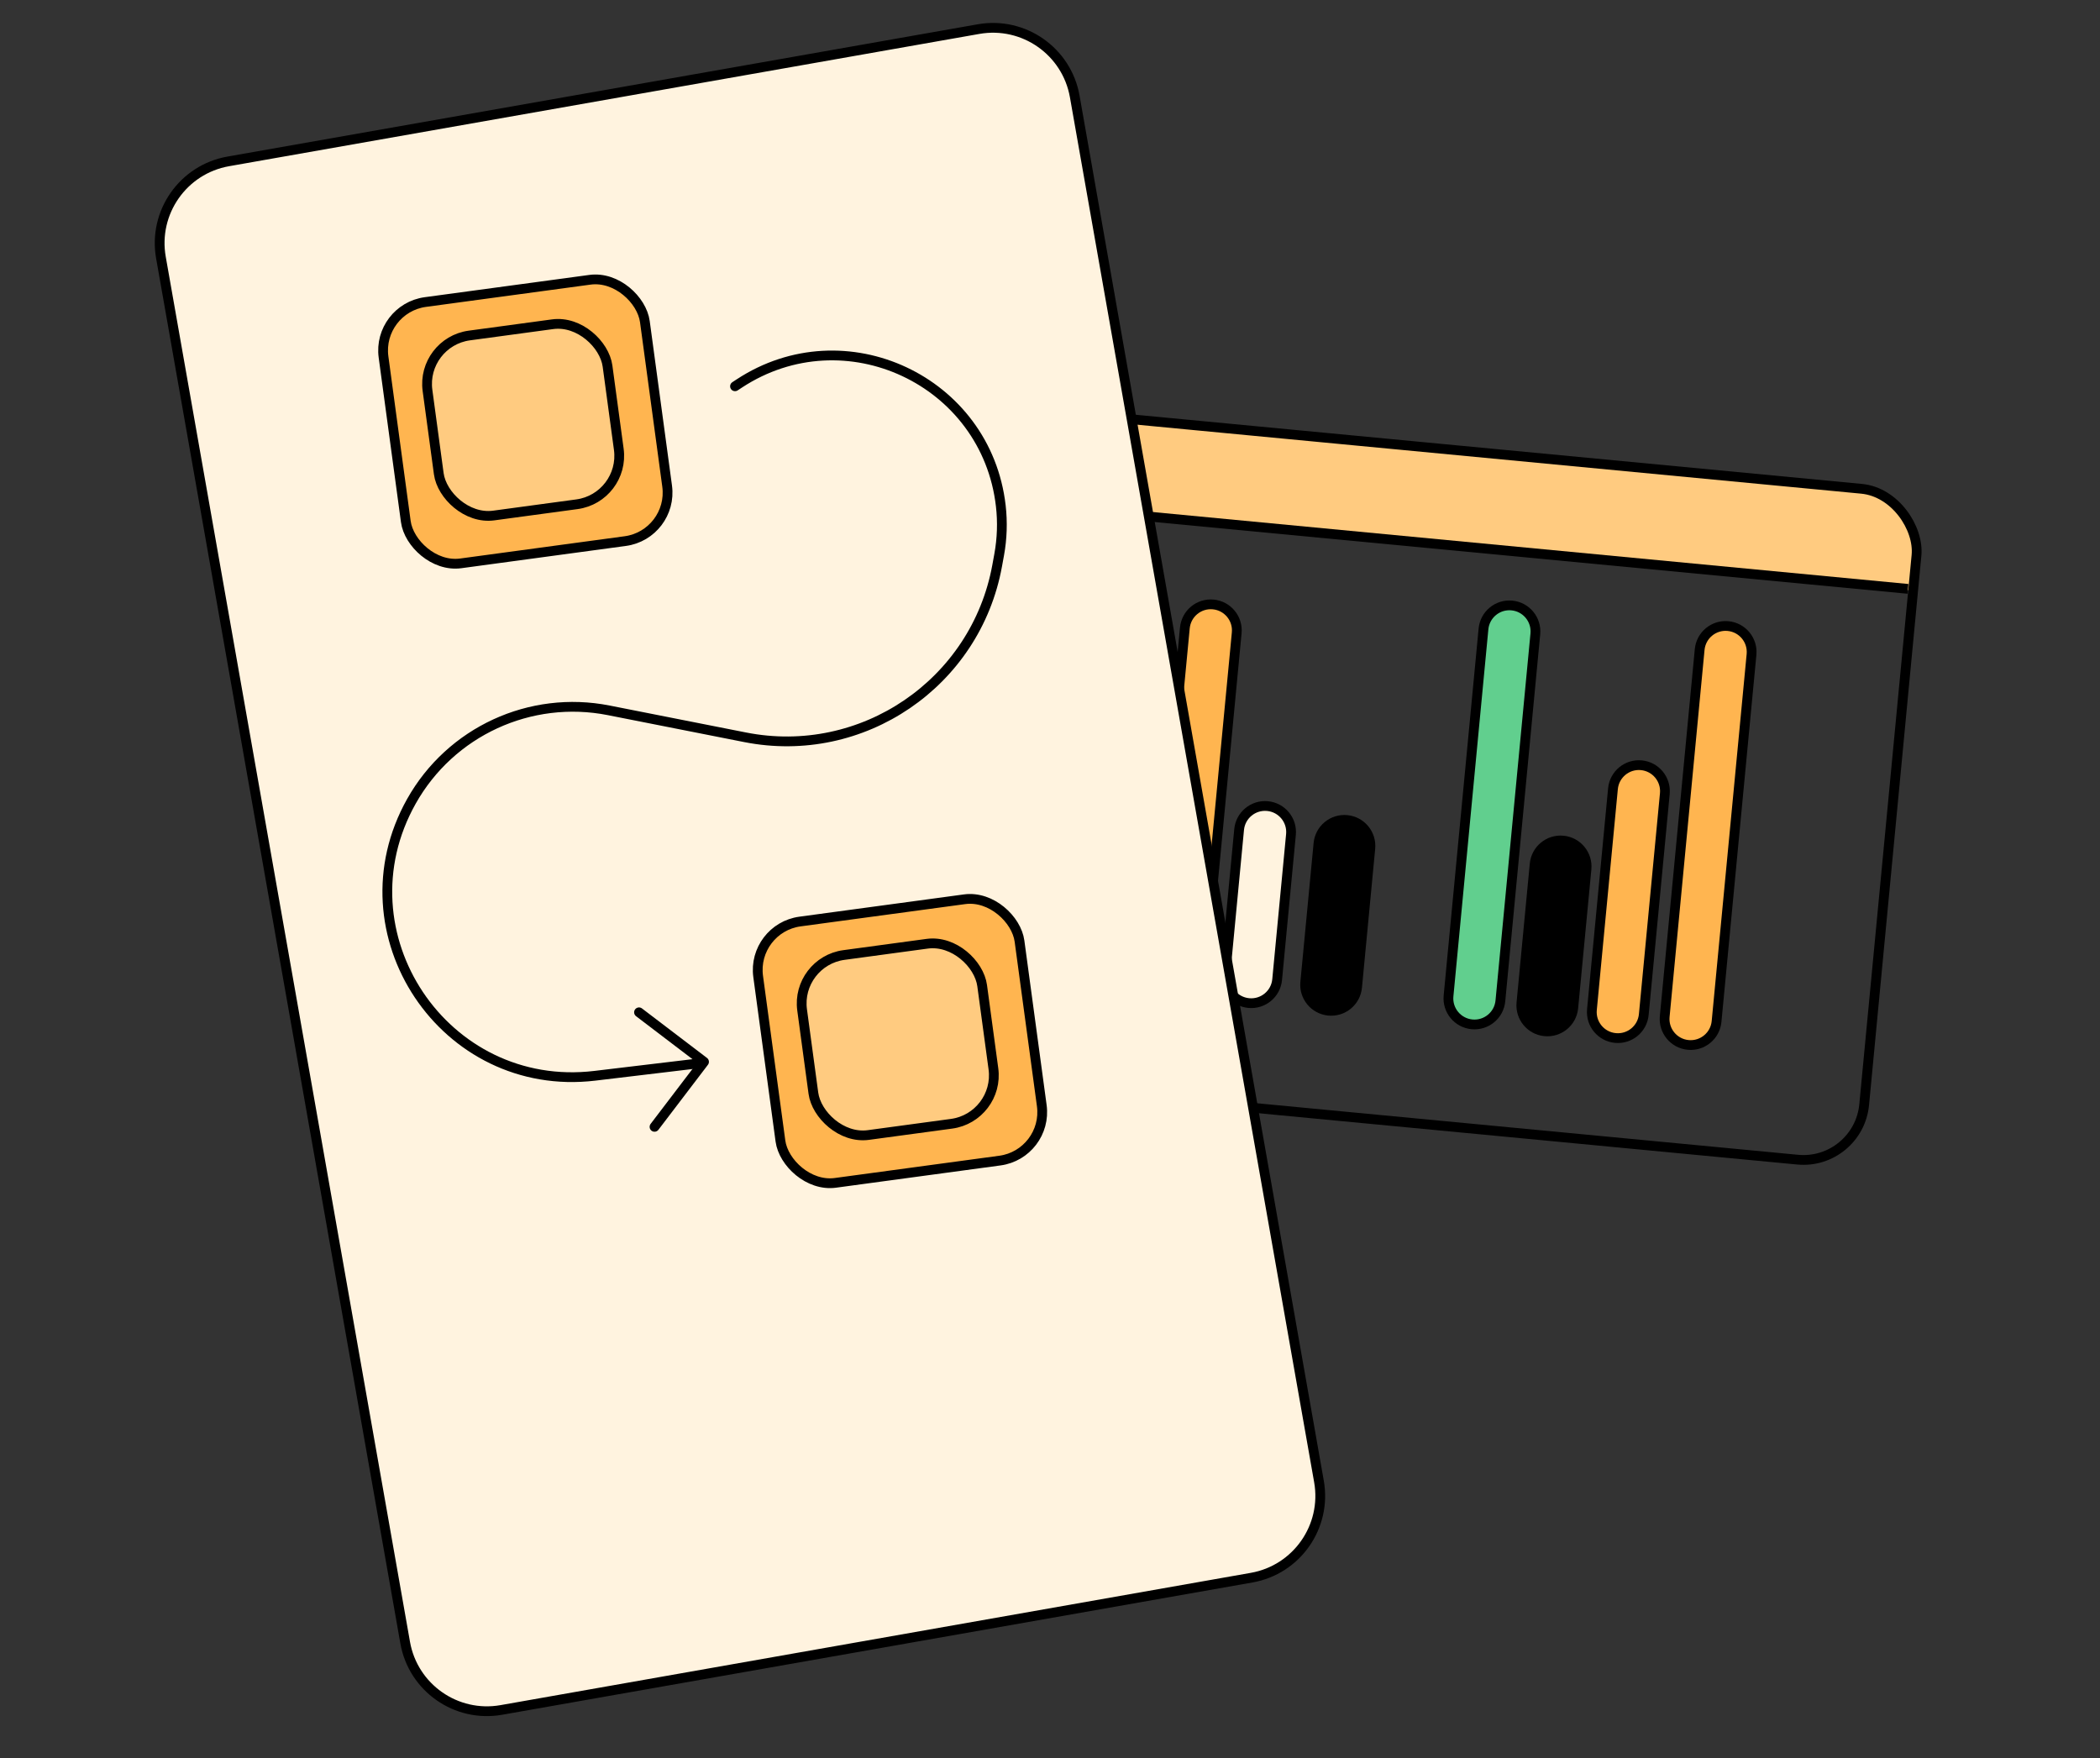 <?xml version="1.0" encoding="UTF-8"?> <svg xmlns="http://www.w3.org/2000/svg" width="430" height="360" viewBox="0 0 430 360" fill="none"><rect x="0" y="0" width="430" height="360" fill="#333333" stroke="none"/><g clip-path="url(#clip0_6003_1132)"><path d="M171.588 80.958C168.661 80.679 166.079 82.815 165.8 85.742L164.508 99.311L390.91 120.874L392.202 107.305C392.481 104.378 390.351 101.793 387.422 101.514L171.588 80.958Z" fill="#FFCB80"></path><path d="M390.68 120.586L228.414 105.131" stroke="black" stroke-width="2"></path><path d="M182.516 92.028C182.181 95.543 179.06 98.121 175.548 97.786C172.033 97.451 169.455 94.331 169.79 90.816C170.124 87.303 173.245 84.724 176.76 85.058C180.273 85.393 182.85 88.515 182.516 92.028Z" fill="black"></path><path d="M176.673 85.875C179.741 86.167 181.973 88.88 181.681 91.95C181.389 95.019 178.686 97.251 175.617 96.959C172.547 96.667 170.316 93.964 170.608 90.896C170.901 87.826 173.603 85.583 176.673 85.875ZM176.83 84.228C172.871 83.851 169.339 86.78 168.961 90.739C168.585 94.696 171.502 98.229 175.461 98.606C179.42 98.983 182.951 96.064 183.328 92.107C183.705 88.148 180.789 84.605 176.83 84.228Z" fill="white"></path><path d="M198.621 93.563C198.287 97.078 195.166 99.656 191.653 99.321C188.137 98.986 185.56 95.866 185.895 92.351C186.23 88.838 189.349 86.258 192.865 86.593C196.378 86.928 198.956 90.05 198.621 93.563Z" fill="black"></path><path d="M192.79 87.41C195.86 87.703 198.091 90.415 197.798 93.486C197.506 96.554 194.805 98.787 191.735 98.495C188.666 98.202 186.433 95.499 186.726 92.431C187.018 89.361 189.722 87.118 192.79 87.41ZM192.947 85.763C188.988 85.386 185.456 88.315 185.079 92.274C184.702 96.231 187.619 99.764 191.578 100.141C195.537 100.518 199.068 97.6 199.445 93.642C199.822 89.683 196.906 86.14 192.947 85.763Z" fill="white"></path><path d="M215.66 95.186C215.326 98.701 212.207 101.279 208.692 100.944C205.178 100.61 202.6 97.489 202.934 93.974C203.269 90.461 206.39 87.882 209.904 88.216C213.419 88.551 215.995 91.673 215.66 95.186Z" fill="black"></path><path d="M209.829 89.033C212.899 89.326 215.13 92.038 214.837 95.109C214.545 98.177 211.844 100.41 208.774 100.118C205.705 99.825 203.472 97.122 203.765 94.054C204.057 90.984 206.761 88.741 209.829 89.033ZM209.986 87.386C206.027 87.009 202.495 89.938 202.118 93.897C201.741 97.854 204.658 101.387 208.617 101.764C212.576 102.142 216.107 99.223 216.484 95.265C216.861 91.306 213.945 87.763 209.986 87.386Z" fill="white"></path><path d="M174.263 141.204L186.871 142.405L181.448 199.342L168.84 198.141L174.263 141.204Z" fill="black"></path><path d="M175.011 142.108L185.972 143.152L180.707 198.437L169.745 197.393L175.011 142.108ZM174.34 140.379C173.889 140.339 173.489 140.671 173.443 141.122L168.019 198.065C167.98 198.515 168.31 198.915 168.761 198.961L181.369 200.162C181.823 200.209 182.23 199.877 182.275 199.423L187.698 142.48C187.74 142.023 187.403 141.621 186.949 141.58L174.34 140.379Z" fill="black"></path><path d="M226.294 136.432L238.902 137.632L232.562 204.209L219.953 203.008L226.294 136.432Z" fill="black"></path><path d="M227.043 137.328L238.004 138.372L231.82 203.304L220.859 202.26L227.043 137.328ZM226.38 135.603C225.926 135.556 225.52 135.889 225.475 136.343L225.474 136.353L219.133 202.935C219.091 203.389 219.428 203.791 219.882 203.831L232.481 205.031C232.935 205.077 233.341 204.746 233.388 204.292L239.729 137.711C239.776 137.258 239.443 136.85 238.989 136.804L238.979 136.803L226.38 135.603Z" fill="black"></path><path d="M268.977 172.622C269.308 169.14 272.4 166.586 275.881 166.918V166.918C279.363 167.249 281.917 170.341 281.585 173.822L278.877 202.26C278.545 205.742 275.454 208.296 271.972 207.964V207.964C268.49 207.632 265.937 204.541 266.268 201.059L268.977 172.622Z" fill="black"></path><path d="M313.242 176.836C313.574 173.355 316.665 170.801 320.147 171.133V171.133C323.629 171.464 326.182 174.556 325.851 178.037L323.142 206.475C322.811 209.957 319.719 212.51 316.238 212.179V212.179C312.756 211.847 310.202 208.756 310.534 205.274L313.242 176.836Z" fill="black"></path><path d="M202.215 158.604L214.824 159.805L210.792 202.135L198.184 200.934L202.215 158.604Z" fill="white"></path><path d="M202.96 159.498L213.923 160.542L210.048 201.23L199.085 200.186L202.96 159.498ZM202.299 157.775C201.844 157.728 201.439 158.06 201.392 158.512L201.391 158.524L197.359 200.86C197.319 201.315 197.654 201.717 198.111 201.757L210.719 202.958C211.169 202.997 211.568 202.667 211.614 202.218L215.647 159.882C215.693 159.427 215.362 159.023 214.908 158.976L202.299 157.775Z" fill="black"></path><path d="M261.51 200.603L264.341 170.881C264.62 167.949 262.47 165.346 259.538 165.067C256.606 164.788 254.003 166.938 253.724 169.87L250.893 199.592C250.614 202.524 252.764 205.127 255.696 205.406C258.628 205.685 261.231 203.535 261.51 200.603Z" fill="#FFF3DF" stroke="black" stroke-width="2"></path><path d="M307.221 204.958L314.379 129.802C314.658 126.87 312.508 124.267 309.576 123.988C306.644 123.709 304.041 125.859 303.762 128.791L296.604 203.947C296.324 206.879 298.475 209.482 301.407 209.761C304.339 210.041 306.942 207.89 307.221 204.958Z" fill="#61CF8E" stroke="black" stroke-width="2"></path><path d="M351.487 209.175L358.645 134.019C358.924 131.087 356.774 128.484 353.842 128.205C350.91 127.925 348.307 130.076 348.027 133.008L340.869 208.164C340.59 211.096 342.741 213.699 345.672 213.978C348.604 214.257 351.208 212.107 351.487 209.175Z" fill="#FFB550" stroke="black" stroke-width="2"></path><path d="M191.106 117.314L203.715 118.515L195.886 200.717L183.277 199.516L191.106 117.314Z" fill="#FFCC70"></path><path d="M191.851 118.208L202.813 119.252L195.14 199.81L184.179 198.766L191.851 118.208ZM191.19 116.485C190.736 116.438 190.33 116.77 190.283 117.222L190.282 117.234L182.453 199.439C182.413 199.895 182.75 200.297 183.204 200.337L195.813 201.538C196.264 201.578 196.662 201.247 196.708 200.796L204.538 118.591C204.584 118.137 204.253 117.731 203.799 117.686L191.19 116.485Z" fill="#F7832B"></path><path d="M246.604 199.185L253.232 129.592C253.511 126.66 251.361 124.056 248.429 123.777C245.497 123.498 242.894 125.648 242.615 128.58L235.987 198.174C235.707 201.106 237.858 203.709 240.79 203.988C243.722 204.267 246.325 202.117 246.604 199.185Z" fill="#FFB550" stroke="black" stroke-width="2"></path><path d="M336.584 207.755L340.893 162.518C341.172 159.586 339.022 156.983 336.09 156.704C333.158 156.424 330.555 158.575 330.275 161.507L325.967 206.744C325.688 209.676 327.838 212.279 330.77 212.558C333.702 212.838 336.305 210.687 336.584 207.755Z" fill="#FFB550" stroke="black" stroke-width="2"></path></g><rect x="165.559" y="79.555" width="229.084" height="138" rx="12.495" transform="rotate(5.441 165.559 79.555)" stroke="black" stroke-width="2"></rect><path d="M32.952 52.742C31.322 43.495 37.495 34.678 46.742 33.048L200.372 5.959C209.618 4.329 218.435 10.502 220.065 19.749L270.076 303.373C271.707 312.619 265.533 321.437 256.286 323.067L102.656 350.156C93.41 351.786 84.593 345.613 82.963 336.366L32.952 52.742Z" fill="#FFF3DF" stroke="black" stroke-width="2" stroke-miterlimit="16" stroke-linejoin="round"></path><rect x="77.191" y="63.192" width="54" height="54" rx="10" transform="rotate(-7.709 77.191 63.192)" fill="#FFB550" stroke="black" stroke-width="2"></rect><rect x="153.902" y="190.049" width="54" height="54" rx="10" transform="rotate(-7.709 153.902 190.049)" fill="#FFB550" stroke="black" stroke-width="2"></rect><rect x="86.195" y="70.045" width="37.199" height="37.199" rx="10" transform="rotate(-7.709 86.195 70.045)" fill="#FFCB80" stroke="black" stroke-width="2"></rect><rect x="162.902" y="196.903" width="37.199" height="37.199" rx="10" transform="rotate(-7.709 162.902 196.903)" fill="#FFCB80" stroke="black" stroke-width="2"></rect><path d="M150.501 79.103L151.391 78.518C173.002 64.336 201.977 77.903 204.924 103.583V103.583C205.306 106.912 205.194 110.279 204.593 113.576L204.179 115.847C199.792 139.906 176.562 155.719 152.57 150.978L124.645 145.46C108.569 142.284 92.272 149.795 84.245 164.082V164.082C69.051 191.124 90.994 223.974 121.794 220.294L143.021 217.757" stroke="black" stroke-width="2" stroke-linecap="round"></path><path d="M134.02 230.75L144.16 217.436L130.845 207.296" stroke="black" stroke-width="2" stroke-linecap="round" stroke-linejoin="round"></path><defs><clipPath id="clip0_6003_1132"><rect x="165.559" y="79.555" width="229.084" height="138" rx="12.495" transform="rotate(5.441 165.559 79.555)" fill="white"></rect></clipPath></defs></svg> 